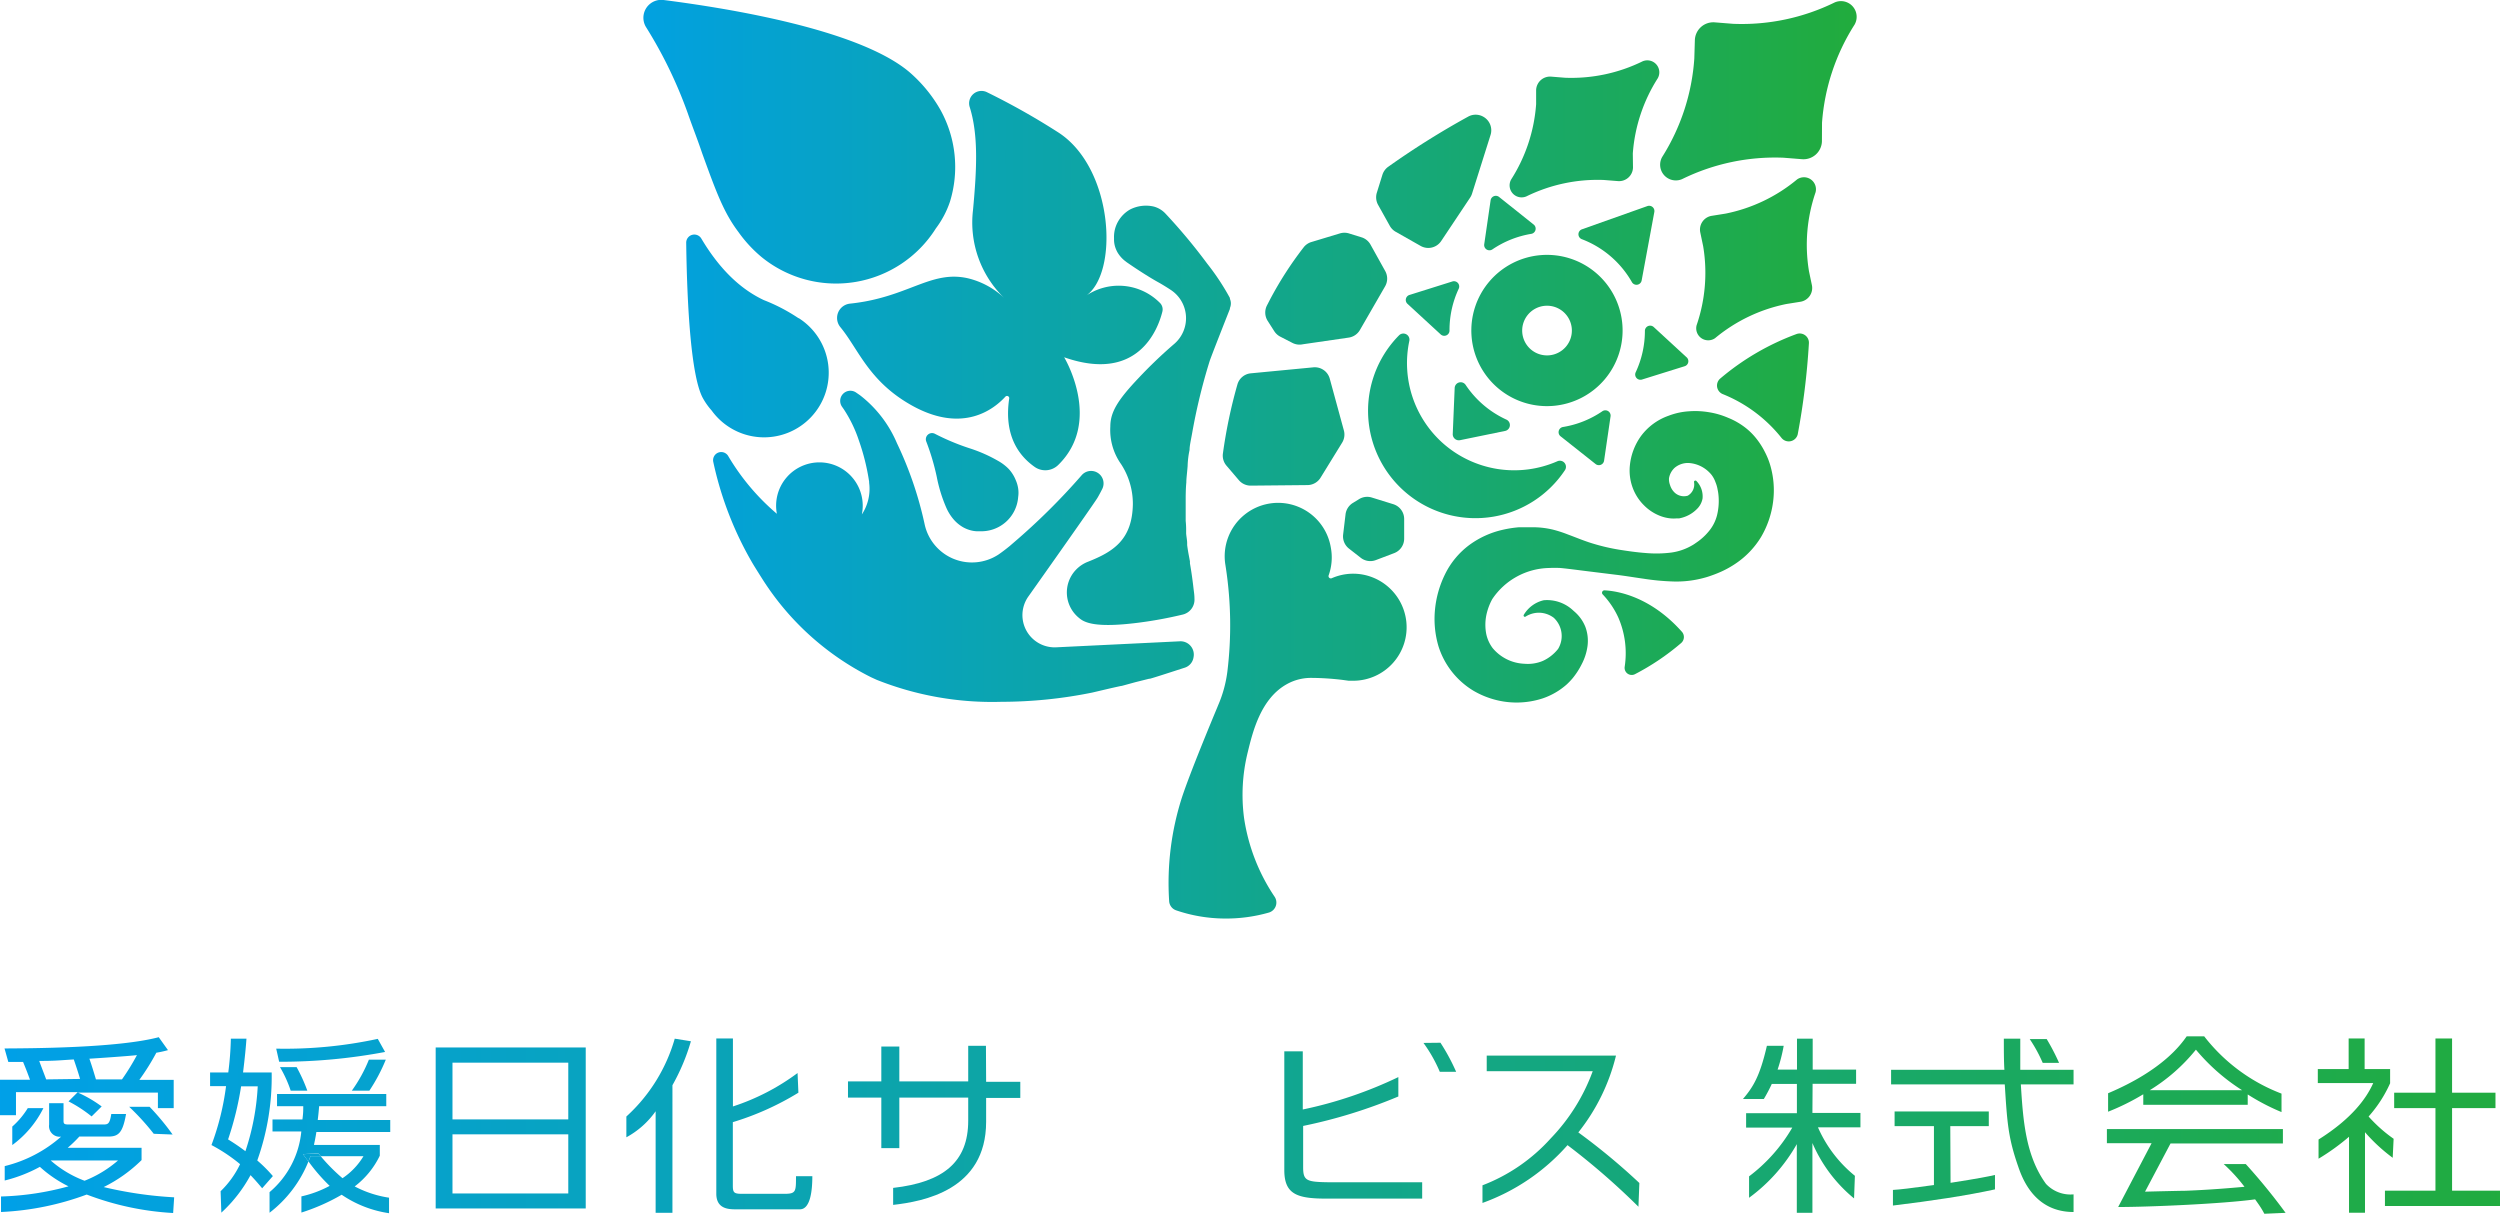 <svg xmlns="http://www.w3.org/2000/svg" xmlns:xlink="http://www.w3.org/1999/xlink" viewBox="0 0 270.73 131.44"><defs><style>.cls-1{fill:url(#新規グラデーションスウォッチ_1);}.cls-2{fill:url(#新規グラデーションスウォッチ_1-2);}.cls-3{fill:url(#新規グラデーションスウォッチ_1-3);}.cls-4{fill:url(#新規グラデーションスウォッチ_1-4);}.cls-5{fill:url(#新規グラデーションスウォッチ_1-5);}.cls-6{fill:url(#新規グラデーションスウォッチ_1-6);}.cls-7{fill:url(#新規グラデーションスウォッチ_1-7);}.cls-8{fill:url(#新規グラデーションスウォッチ_1-8);}.cls-9{fill:url(#新規グラデーションスウォッチ_1-10);}.cls-10{fill:url(#新規グラデーションスウォッチ_1-11);}.cls-11{fill:url(#新規グラデーションスウォッチ_1-12);}.cls-12{fill:url(#新規グラデーションスウォッチ_1-13);}.cls-13{fill:url(#新規グラデーションスウォッチ_1-14);}.cls-14{fill:url(#新規グラデーションスウォッチ_1-15);}.cls-15{fill:url(#新規グラデーションスウォッチ_1-16);}.cls-16{fill:url(#新規グラデーションスウォッチ_1-18);}.cls-17{fill:url(#新規グラデーションスウォッチ_1-19);}.cls-18{fill:url(#新規グラデーションスウォッチ_1-21);}.cls-19{fill:url(#新規グラデーションスウォッチ_1-24);}.cls-20{fill:url(#新規グラデーションスウォッチ_1-25);}.cls-21{fill:url(#新規グラデーションスウォッチ_1-26);}.cls-22{fill:url(#新規グラデーションスウォッチ_1-27);}.cls-23{fill:url(#新規グラデーションスウォッチ_1-28);}.cls-24{fill:url(#新規グラデーションスウォッチ_1-29);}.cls-25{fill:url(#新規グラデーションスウォッチ_1-30);}.cls-26{fill:url(#新規グラデーションスウォッチ_1-31);}.cls-27{fill:url(#新規グラデーションスウォッチ_1-32);}.cls-28{fill:url(#新規グラデーションスウォッチ_1-33);}.cls-29{fill:url(#新規グラデーションスウォッチ_1-34);}.cls-30{fill:url(#新規グラデーションスウォッチ_1-35);}.cls-31{fill:url(#新規グラデーションスウォッチ_1-36);}.cls-32{fill:url(#新規グラデーションスウォッチ_1-37);}.cls-33{fill:url(#新規グラデーションスウォッチ_1-38);}.cls-34{fill:url(#新規グラデーションスウォッチ_1-39);}.cls-35{fill:url(#新規グラデーションスウォッチ_1-40);}.cls-36{fill:url(#新規グラデーションスウォッチ_1-41);}.cls-37{fill:url(#新規グラデーションスウォッチ_1-42);}.cls-38{fill:url(#新規グラデーションスウォッチ_1-43);}.cls-39{fill:url(#新規グラデーションスウォッチ_1-44);}.cls-40{fill:url(#新規グラデーションスウォッチ_1-45);}.cls-41{fill:url(#新規グラデーションスウォッチ_1-46);}.cls-42{fill:url(#新規グラデーションスウォッチ_1-47);}.cls-43{fill:url(#新規グラデーションスウォッチ_1-48);}.cls-44{fill:url(#新規グラデーションスウォッチ_1-49);}.cls-45{fill:url(#新規グラデーションスウォッチ_1-50);}.cls-46{fill:url(#新規グラデーションスウォッチ_1-51);}.cls-47{fill:url(#新規グラデーションスウォッチ_1-52);}.cls-48{fill:url(#新規グラデーションスウォッチ_1-53);}.cls-49{fill:url(#新規グラデーションスウォッチ_1-54);}.cls-50{fill:url(#新規グラデーションスウォッチ_1-55);}</style><linearGradient id="新規グラデーションスウォッチ_1" x1="282.27" y1="113.79" x2="-2.33" y2="113.79" gradientUnits="userSpaceOnUse"><stop offset="0" stop-color="#22ac38"/><stop offset="1" stop-color="#00a0e9"/></linearGradient><linearGradient id="新規グラデーションスウォッチ_1-2" x1="282.27" y1="121.38" x2="-2.33" y2="121.38" xlink:href="#新規グラデーションスウォッチ_1"/><linearGradient id="新規グラデーションスウォッチ_1-3" x1="282.27" y1="116.55" x2="-2.33" y2="116.55" xlink:href="#新規グラデーションスウォッチ_1"/><linearGradient id="新規グラデーションスウォッチ_1-4" x1="282.27" y1="121.92" x2="-2.33" y2="121.92" xlink:href="#新規グラデーションスウォッチ_1"/><linearGradient id="新規グラデーションスウォッチ_1-5" x1="282.27" y1="125.39" x2="-2.33" y2="125.39" xlink:href="#新規グラデーションスウォッチ_1"/><linearGradient id="新規グラデーションスウォッチ_1-6" x1="282.27" y1="116.83" x2="-2.33" y2="116.83" xlink:href="#新規グラデーションスウォッチ_1"/><linearGradient id="新規グラデーションスウォッチ_1-7" x1="282.27" y1="125.34" x2="-2.33" y2="125.34" xlink:href="#新規グラデーションスウォッチ_1"/><linearGradient id="新規グラデーションスウォッチ_1-8" x1="282.27" y1="113.74" x2="-2.33" y2="113.74" xlink:href="#新規グラデーションスウォッチ_1"/><linearGradient id="新規グラデーションスウォッチ_1-10" x1="282.27" y1="116.43" x2="-2.33" y2="116.43" xlink:href="#新規グラデーションスウォッチ_1"/><linearGradient id="新規グラデーションスウォッチ_1-11" x1="282.27" y1="121.88" x2="-2.33" y2="121.88" xlink:href="#新規グラデーションスウォッチ_1"/><linearGradient id="新規グラデーションスウォッチ_1-12" x1="282.27" y1="124.9" x2="-2.33" y2="124.9" xlink:href="#新規グラデーションスウォッチ_1"/><linearGradient id="新規グラデーションスウォッチ_1-13" x1="282.27" y1="122.15" x2="-2.33" y2="122.15" xlink:href="#新規グラデーションスウォッチ_1"/><linearGradient id="新規グラデーションスウォッチ_1-14" x1="282.27" y1="121.7" x2="-2.33" y2="121.7" xlink:href="#新規グラデーションスウォッチ_1"/><linearGradient id="新規グラデーションスウォッチ_1-15" x1="282.27" y1="121.91" x2="-2.33" y2="121.91" xlink:href="#新規グラデーションスウォッチ_1"/><linearGradient id="新規グラデーションスウォッチ_1-16" x1="282.27" y1="121.87" x2="-2.33" y2="121.87" xlink:href="#新規グラデーションスウォッチ_1"/><linearGradient id="新規グラデーションスウォッチ_1-18" x1="282.27" y1="114.48" x2="-2.33" y2="114.48" xlink:href="#新規グラデーションスウォッチ_1"/><linearGradient id="新規グラデーションスウォッチ_1-19" x1="282.27" y1="121.84" x2="-2.33" y2="121.84" xlink:href="#新規グラデーションスウォッチ_1"/><linearGradient id="新規グラデーションスウォッチ_1-21" x1="282.27" y1="122.51" x2="-2.33" y2="122.51" xlink:href="#新規グラデーションスウォッチ_1"/><linearGradient id="新規グラデーションスウォッチ_1-24" x1="282.27" y1="125.45" x2="-2.33" y2="125.45" xlink:href="#新規グラデーションスウォッチ_1"/><linearGradient id="新規グラデーションスウォッチ_1-25" x1="282.27" y1="121.87" x2="-2.33" y2="121.87" xlink:href="#新規グラデーションスウォッチ_1"/><linearGradient id="新規グラデーションスウォッチ_1-26" x1="282.27" y1="126.83" x2="-2.33" y2="126.83" xlink:href="#新規グラデーションスウォッチ_1"/><linearGradient id="新規グラデーションスウォッチ_1-27" x1="282.27" y1="116.32" x2="-2.33" y2="116.32" xlink:href="#新規グラデーションスウォッチ_1"/><linearGradient id="新規グラデーションスウォッチ_1-28" x1="282.27" y1="121.9" x2="-2.33" y2="121.9" xlink:href="#新規グラデーションスウォッチ_1"/><linearGradient id="新規グラデーションスウォッチ_1-29" x1="282.27" y1="121.53" x2="-2.33" y2="121.53" xlink:href="#新規グラデーションスウォッチ_1"/><linearGradient id="新規グラデーションスウォッチ_1-30" x1="205.05" y1="15.33" x2="62.62" y2="15.33" xlink:href="#新規グラデーションスウォッチ_1"/><linearGradient id="新規グラデーションスウォッチ_1-31" x1="205.05" y1="36.37" x2="62.62" y2="36.37" xlink:href="#新規グラデーションスウォッチ_1"/><linearGradient id="新規グラデーションスウォッチ_1-32" x1="205.05" y1="52.21" x2="62.62" y2="52.21" xlink:href="#新規グラデーションスウォッチ_1"/><linearGradient id="新規グラデーションスウォッチ_1-33" x1="205.05" y1="59.16" x2="62.62" y2="59.16" xlink:href="#新規グラデーションスウォッチ_1"/><linearGradient id="新規グラデーションスウォッチ_1-34" x1="205.05" y1="44.96" x2="62.62" y2="44.96" xlink:href="#新規グラデーションスウォッチ_1"/><linearGradient id="新規グラデーションスウォッチ_1-35" x1="205.05" y1="30.38" x2="62.62" y2="30.38" xlink:href="#新規グラデーションスウォッチ_1"/><linearGradient id="新規グラデーションスウォッチ_1-36" x1="205.05" y1="46.11" x2="62.62" y2="46.11" xlink:href="#新規グラデーションスウォッチ_1"/><linearGradient id="新規グラデーションスウォッチ_1-37" x1="205.05" y1="9.81" x2="62.62" y2="9.81" xlink:href="#新規グラデーションスウォッチ_1"/><linearGradient id="新規グラデーションスウォッチ_1-38" x1="205.05" y1="13.96" x2="62.62" y2="13.96" xlink:href="#新規グラデーションスウォッチ_1"/><linearGradient id="新規グラデーションスウォッチ_1-39" x1="205.05" y1="28.03" x2="62.62" y2="28.03" xlink:href="#新規グラデーションスウォッチ_1"/><linearGradient id="新規グラデーションスウォッチ_1-40" x1="205.05" y1="60.3" x2="62.62" y2="60.3" xlink:href="#新規グラデーションスウォッチ_1"/><linearGradient id="新規グラデーションスウォッチ_1-41" x1="205.05" y1="57.28" x2="62.62" y2="57.28" xlink:href="#新規グラデーションスウォッチ_1"/><linearGradient id="新規グラデーションスウォッチ_1-42" x1="205.05" y1="46.19" x2="62.62" y2="46.19" xlink:href="#新規グラデーションスウォッチ_1"/><linearGradient id="新規グラデーションスウォッチ_1-43" x1="205.05" y1="31.24" x2="62.62" y2="31.24" xlink:href="#新規グラデーションスウォッチ_1"/><linearGradient id="新規グラデーションスウォッチ_1-44" x1="205.05" y1="19.65" x2="62.62" y2="19.65" xlink:href="#新規グラデーションスウォッチ_1"/><linearGradient id="新規グラデーションスウォッチ_1-45" x1="205.05" y1="68.51" x2="62.62" y2="68.51" xlink:href="#新規グラデーションスウォッチ_1"/><linearGradient id="新規グラデーションスウォッチ_1-46" x1="205.05" y1="41.96" x2="62.62" y2="41.96" xlink:href="#新規グラデーションスウォッチ_1"/><linearGradient id="新規グラデーションスウォッチ_1-47" x1="205.05" y1="77.02" x2="62.62" y2="77.02" xlink:href="#新規グラデーションスウォッチ_1"/><linearGradient id="新規グラデーションスウォッチ_1-48" x1="205.05" y1="35.79" x2="62.62" y2="35.79" xlink:href="#新規グラデーションスウォッチ_1"/><linearGradient id="新規グラデーションスウォッチ_1-49" x1="205.05" y1="44.5" x2="62.62" y2="44.5" xlink:href="#新規グラデーションスウォッチ_1"/><linearGradient id="新規グラデーションスウォッチ_1-50" x1="205.05" y1="26.55" x2="62.62" y2="26.55" xlink:href="#新規グラデーションスウォッチ_1"/><linearGradient id="新規グラデーションスウォッチ_1-51" x1="205.05" y1="47.39" x2="62.62" y2="47.39" xlink:href="#新規グラデーションスウォッチ_1"/><linearGradient id="新規グラデーションスウォッチ_1-52" x1="205.05" y1="24.18" x2="62.62" y2="24.18" xlink:href="#新規グラデーションスウォッチ_1"/><linearGradient id="新規グラデーションスウォッチ_1-53" x1="205.05" y1="33.42" x2="62.62" y2="33.42" xlink:href="#新規グラデーションスウォッチ_1"/><linearGradient id="新規グラデーションスウォッチ_1-54" x1="205.05" y1="38.18" x2="62.62" y2="38.18" xlink:href="#新規グラデーションスウォッチ_1"/><linearGradient id="新規グラデーションスウォッチ_1-55" x1="131.89" y1="78.43" x2="131.89" y2="78.43" xlink:href="#新規グラデーションスウォッチ_1"/></defs><title>logo_title01</title><g id="レイヤー_2" data-name="レイヤー 2"><g id="レイヤー_1-2" data-name="レイヤー 1"><path class="cls-1" d="M221.21,115.1l1.77,0a24.06,24.06,0,0,0-1.34-2.58H219.8A15.77,15.77,0,0,1,221.21,115.1Z"/><path class="cls-2" d="M18.69,122.86a26.52,26.52,0,0,0-2.49-3l-2.21,0a26.13,26.13,0,0,1,2.66,2.92Z"/><path class="cls-3" d="M16.93,114a10.6,10.6,0,0,0,1.26-.28l-1-1.4c-4.47,1.18-13.83,1.2-16.7,1.22L.9,115H2.5c.41,1,.45,1.12.75,1.93H0v3.84H1.73v-2.5H8.42l-1,1a14.38,14.38,0,0,1,2.5,1.63l1.09-1.08a13.49,13.49,0,0,0-2.57-1.5h8.66V120h1.71v-3.06H15.09A24.7,24.7,0,0,0,16.93,114ZM5,116.89c-.26-.71-.62-1.61-.75-2,1.75,0,2.07-.06,3.74-.16.19.55.49,1.44.68,2.11Zm8.19,0H10.39c-.23-.77-.47-1.56-.71-2.24,1-.06,4.45-.3,5.15-.39A24.65,24.65,0,0,1,13.21,116.89Z"/><path class="cls-4" d="M4.7,120l-1.69,0A8.82,8.82,0,0,1,1.33,122l0,2A11.09,11.09,0,0,0,4.7,120Z"/><path class="cls-5" d="M15.33,125.63V124.3h-8a14.13,14.13,0,0,0,1.26-1.22h3.14c1.11,0,1.56-.41,1.92-2.44l-1.6,0c-.19,1.23-.42,1.13-1.08,1.13H7.35c-.45,0-.47-.14-.47-.43v-1.87H5.32v2.32a1.15,1.15,0,0,0,1.3,1.3,14.41,14.41,0,0,1-6.11,3.19l0,1.56a15.91,15.91,0,0,0,3.81-1.48,13.28,13.28,0,0,0,3.1,2.11,30.44,30.44,0,0,1-7.31,1.1l0,1.68a30.57,30.57,0,0,0,9.28-1.89,30.92,30.92,0,0,0,9.36,2l.11-1.7a42.63,42.63,0,0,1-7.63-1.11A15.84,15.84,0,0,0,15.33,125.63Zm-6.16,2.24a11.82,11.82,0,0,1-3.68-2.2h7.29A12.52,12.52,0,0,1,9.17,127.86Z"/><path class="cls-6" d="M31.48,118.11h1.8a17.49,17.49,0,0,0-1.16-2.55l-1.8,0A13.05,13.05,0,0,1,31.48,118.11Z"/><path class="cls-7" d="M34.74,125.22l-.27-.31-1.66.08.59.8c.07-.19.15-.37.21-.57Z"/><path class="cls-8" d="M41.7,113.92l-.79-1.42a47.59,47.59,0,0,1-11,1.06l.32,1.42A61.19,61.19,0,0,0,41.7,113.92Z"/><path class="cls-6" d="M35.28,118.11h1.8a17.49,17.49,0,0,0-1.16-2.55l-1.8,0A13.05,13.05,0,0,1,35.28,118.11Z"/><path class="cls-9" d="M38.1,118.11H40a18.81,18.81,0,0,0,1.78-3.36l-1.83,0A16,16,0,0,1,38.1,118.11Z"/><path class="cls-10" d="M27.86,125.67a26.91,26.91,0,0,0,1.56-9.53h-3.1c.19-1.54.31-2.76.37-3.66H25a33.89,33.89,0,0,1-.28,3.66H22.75v1.48h1.73A28.49,28.49,0,0,1,22.9,124,18,18,0,0,1,26,126.07,10.12,10.12,0,0,1,23.89,129l.08,2.32a15.48,15.48,0,0,0,3.16-4.06c.45.47.75.81,1.26,1.42l1.16-1.32A15.45,15.45,0,0,0,27.86,125.67Zm-1.28-1a22.72,22.72,0,0,0-1.88-1.28,34.15,34.15,0,0,0,1.41-5.75h1.8A26.25,26.25,0,0,1,26.58,124.65Z"/><path class="cls-11" d="M34.56,119.79h7.27v-1.32H30v1.32h2.84c0,.45,0,.77-.09,1.44H29.51v1.3h3.12a9.82,9.82,0,0,1-3.44,6.57v2.23a13.2,13.2,0,0,0,4.21-5.55l-.59-.8,1.66-.08.27.31h4.62a7.51,7.51,0,0,1-2.27,2.38,19.93,19.93,0,0,1-2.36-2.38H33.62c-.06.2-.14.38-.21.57a19.44,19.44,0,0,0,2.29,2.64,11.93,11.93,0,0,1-3.06,1.14v1.75A21.62,21.62,0,0,0,37,129.38a12.26,12.26,0,0,0,5.13,2l0-1.68a11.67,11.67,0,0,1-3.72-1.22,9.19,9.19,0,0,0,2.72-3.33v-1.16H34c.06-.32.15-.67.26-1.4h8v-1.3H34.41C34.45,120.91,34.49,120.65,34.56,119.79Z"/><path class="cls-12" d="M47.18,130.87H63.43V113.43H47.18ZM49,115.08H61.54v6.14H49Zm0,7.76H61.54v6.4H49Z"/><path class="cls-13" d="M85,129.28h-4.7c-.83,0-.94-.16-.94-.89v-6.87a30.36,30.36,0,0,0,7.1-3.19l-.09-2.13a24.3,24.3,0,0,1-7,3.62v-7.36h-1.8v16.81c0,1.58,1.22,1.69,2.05,1.69h7c1.13,0,1.35-2,1.35-3.59H86.2C86.2,129,86.21,129.28,85,129.28Z"/><path class="cls-14" d="M67.83,120.91v2.25A9.3,9.3,0,0,0,71,120.34v11h1.82V117.52a22.27,22.27,0,0,0,2-4.76l-1.75-.28A18.16,18.16,0,0,1,67.83,120.91Z"/><path class="cls-15" d="M106.77,113.25h-1.92v3.86H97.39v-3.78H95.44v3.78H91.83v1.75h3.61v5.47h1.95v-5.47h7.46v2.5c0,4.47-2.68,6.66-8.13,7.28v1.84c3.21-.37,10.07-1.56,10.07-9v-2.58h3.7v-1.75h-3.7Z"/><rect class="cls-10" x="115.07" y="120.91" width="18.39" height="1.93"/><path class="cls-16" d="M154.15,112.94a15.59,15.59,0,0,1,1.77,3.13l1.77,0a22,22,0,0,0-1.7-3.15Z"/><path class="cls-17" d="M141.12,126.42v-4.49a55.39,55.39,0,0,0,10.31-3.19l0-2.1a45.22,45.22,0,0,1-10.35,3.51v-6.3h-2v12.86c0,2.58,1.33,3.09,4.51,3.09h10.42l0-1.77H143.94C141.51,128,141.12,127.88,141.12,126.42Z"/><path class="cls-16" d="M154.11,116a22,22,0,0,0-1.7-3.15l-1.85.07a15.6,15.6,0,0,1,1.77,3.13Z"/><path class="cls-18" d="M175,114.31H161V116h11.48a20.7,20.7,0,0,1-4.55,7.28,19.16,19.16,0,0,1-7.39,5.08v1.91a22.41,22.41,0,0,0,9.21-6.26,76.77,76.77,0,0,1,7.68,6.67l.1-2.57a69.36,69.36,0,0,0-6.61-5.48A21.49,21.49,0,0,0,175,114.31Z"/><path class="cls-14" d="M186.46,118h2.65V116.4h-2.65v-3.92h-1.65v3.92h-3.12V118h3a19.6,19.6,0,0,1-2.86,6.17l.05,2.84a19.66,19.66,0,0,0,3-5.41v9.76h1.65v-9.62a16.54,16.54,0,0,0,2.25,3.37l.08-2.58a14.61,14.61,0,0,1-2.33-3.2Z"/><path class="cls-14" d="M196.29,117.37H201v-1.54h-4.7v-3.35H194.6v3.35h-2.1a17.87,17.87,0,0,0,.66-2.58h-1.82c-.77,3.36-1.52,4.5-2.59,5.76l2.26,0c.29-.48.64-1.14.86-1.63h2.72v3.17h-5.5v1.56h5a17.73,17.73,0,0,1-4.68,5.28l0,2.32a18.44,18.44,0,0,0,5.17-5.81v7.44h1.69v-7.56a15.84,15.84,0,0,0,4.51,6l.09-2.45a13.94,13.94,0,0,1-4-5.25h4.6v-1.56h-5.2Z"/><path class="cls-19" d="M211.2,121.95h4.17v-1.59h-10.2v1.59h4.26v6.38c-2.69.37-3.54.47-4.44.53l0,1.69c4.08-.49,8-1.08,11.05-1.75v-1.56c-.81.18-1.73.37-4.81.85Z"/><path class="cls-20" d="M224.56,129.34a3.63,3.63,0,0,1-3-1.14c-2.24-3.09-2.48-7-2.72-10.77h5.71v-1.58h-5.77c0-1.87,0-2.68,0-3.37H217c0,1.2,0,2.42.06,3.37H204.79v1.58H217.1c.26,4.13.36,5.75,1.45,8.88.52,1.55,1.9,4.94,6,4.94v-1.93Z"/><path class="cls-21" d="M228.16,123.8H233l-3.62,6.91c3.29,0,11.26-.34,14.83-.83.45.63.71,1,1,1.56l2.3-.1a65.09,65.09,0,0,0-4.31-5.28l-2.39,0a18,18,0,0,1,2.25,2.46c-1.58.14-3.78.33-6.39.43-.45,0-3.85.08-4.38.1l2.76-5.22h12.17v-1.56H228.16Z"/><path class="cls-22" d="M238.7,112.23h-1.9c-.58.81-2.54,3.64-8.51,6.16l0,2a25.33,25.33,0,0,0,3.81-1.89v1.14h11.31v-1.12a23.42,23.42,0,0,0,3.66,1.91v-2A19.28,19.28,0,0,1,238.7,112.23Zm-5.9,5.83a19.55,19.55,0,0,0,5-4.39,21.46,21.46,0,0,0,5,4.39Z"/><path class="cls-23" d="M259.21,123.32a15.62,15.62,0,0,1-2.71-2.41,14.09,14.09,0,0,0,2.33-3.6v-1.54h-2.76v-3.31h-1.73v3.31H251v1.52h6c-.73,1.65-2.33,3.86-5.92,6.11v2.08a24,24,0,0,0,3.3-2.38v8.23h1.73v-8.72a18.63,18.63,0,0,0,3,2.77Z"/><polygon class="cls-24" points="265.54 128.94 265.54 120 270.24 120 270.24 118.33 265.54 118.33 265.54 112.46 263.74 112.46 263.74 118.33 259.27 118.33 259.27 120 263.74 120 263.74 128.94 258.27 128.94 258.27 130.6 270.73 130.6 270.73 128.94 265.54 128.94"/><path class="cls-25" d="M71.86,0A1.94,1.94,0,0,0,70,3a47.91,47.91,0,0,1,4.46,9.21c.64,1.83,1,2.68,1.58,4.39,1.54,4.25,2.34,6.42,3.93,8.53a14.22,14.22,0,0,0,2.53,2.73,12.77,12.77,0,0,0,18.85-3.13,10.19,10.19,0,0,0,1.52-2.88,12.75,12.75,0,0,0-1-9.9A15.51,15.51,0,0,0,98.4,7.74C92.89,3.17,78.9.9,71.86,0Z"/><path class="cls-26" d="M86.46,34.45a19.3,19.3,0,0,0-3.74-1.95c-2-.94-4.46-2.77-6.78-6.68a.88.88,0,0,0-1.63.45c.1,7.48.58,14.45,1.76,16.76a7.41,7.41,0,0,0,1,1.43,7,7,0,1,0,9.44-10Z"/><path class="cls-27" d="M109.25,50.8a5.1,5.1,0,0,0-1.18-.9,15.92,15.92,0,0,0-3.12-1.37,25.24,25.24,0,0,1-3.7-1.55.67.67,0,0,0-.94.84,25.24,25.24,0,0,1,1.14,3.85,15.92,15.92,0,0,0,1,3.25,5.1,5.1,0,0,0,.77,1.27,4,4,0,0,0,1.08.91,3.55,3.55,0,0,0,.9.35,3.15,3.15,0,0,0,.92.08,4,4,0,0,0,4.14-3.71,3.15,3.15,0,0,0,0-.92A3.55,3.55,0,0,0,110,52,4,4,0,0,0,109.25,50.8Z"/><path class="cls-28" d="M127.73,69.45l-13.37.65a3.49,3.49,0,0,1-3-5.5c4.41-6.23,7.35-10.43,7.5-10.71,0,0,.12-.2.33-.6l.17-.33a1.35,1.35,0,0,0-2.22-1.5,70.66,70.66,0,0,1-7.39,7.32l-.43.37q-.6.49-1.19.9a5.24,5.24,0,0,1-8-3.28,39.81,39.81,0,0,0-3-8.78,12.94,12.94,0,0,0-4-5.19l-.45-.31a1.1,1.1,0,0,0-1.5,1.55l.19.27A14.29,14.29,0,0,1,93,47.67a24.12,24.12,0,0,1,1.12,4.5v.11a5,5,0,0,1-.79,3.43,4.69,4.69,0,1,0-9.2-.07,24.6,24.6,0,0,1-5.28-6.27.88.88,0,0,0-1.61.64,37.28,37.28,0,0,0,4.21,10.91l.16.27.21.34.35.56.31.49A29.63,29.63,0,0,0,94.21,73.28l.14.07.59.27A33.8,33.8,0,0,0,108.46,76a49.52,49.52,0,0,0,9.82-1c1-.23,2.05-.49,3.14-.72h.05l1.5-.41,1.48-.37.08,0c.25-.06,1.41-.43,3.72-1.18a1.39,1.39,0,0,0,1-1.14v0A1.44,1.44,0,0,0,127.73,69.45Z"/><path class="cls-29" d="M130.73,28.55a61.18,61.18,0,0,0-4.51-5.41,2.68,2.68,0,0,0-1.31-.78h0a3.78,3.78,0,0,0-2.54.33,3.48,3.48,0,0,0-1.54,1.84,3.36,3.36,0,0,0-.19,1.23c0,.06,0,.12,0,.19a2.64,2.64,0,0,0,.09.68,3,3,0,0,0,.31.74,3.36,3.36,0,0,0,.78.88l.21.16c2.11,1.46,3.39,2.15,3.39,2.15.36.2.81.47,1.39.85a3.67,3.67,0,0,1,.33,5.85A50.39,50.39,0,0,0,123.24,41c-2.18,2.31-3,3.62-3,5.18a6.39,6.39,0,0,0,1.17,4.09,7.88,7.88,0,0,1,1.27,4.31c-.06,3.88-2.12,5.17-4.88,6.26a3.58,3.58,0,0,0-1.29.87,3.55,3.55,0,0,0,.33,5.2c.55.47,1.65,1.14,6.47.52a44.82,44.82,0,0,0,4.78-.88,1.66,1.66,0,0,0,1.26-1.74c0-.38-.06-.74-.1-1.07,0,0-.15-1.4-.39-2.73v0l0-.22-.12-.64h0c-.07-.36-.13-.74-.18-1.12l0-.19c0-.34-.08-.7-.11-1.07,0-.14,0-.28,0-.42q0-.46-.05-.94c0-.34,0-.6,0-.74,0-.89,0-1.71,0-1.75v0s0-1,.07-1.67c0-.46.07-.89.14-1.77h0a9.49,9.49,0,0,1,.21-1.75c0-.45.12-.93.29-1.88a63.62,63.62,0,0,1,1.72-7.21l.16-.52h0c.15-.48,2-5.16,2.2-5.67l0-.09a1.25,1.25,0,0,0,0-1l0-.09A26,26,0,0,0,130.73,28.55Z"/><path class="cls-30" d="M108.79,32.31a11.39,11.39,0,0,1-3.42-9.57c.42-4.5.58-8.13-.35-11.12A1.34,1.34,0,0,1,106.91,10a77.06,77.06,0,0,1,7.74,4.37c6,3.92,6.55,15.4,2.84,17.74a6.29,6.29,0,0,1,8.09.66,1,1,0,0,1,.29,1c-.47,1.87-2.62,7.73-10.63,4.92,0,0,4.19,6.93-.64,11.66a2,2,0,0,1-2.5.25c-1.45-1-3.46-3.11-2.81-7.45a.24.24,0,0,0-.41-.2c-1.27,1.39-4.61,4-10.06,1C94.08,41.33,93,37.85,91,35.42a1.56,1.56,0,0,1,1.06-2.54c.58-.06,1.09-.14,1.55-.22,5.15-.93,7.48-3.33,11.14-2.54A8.63,8.63,0,0,1,108.79,32.31Z"/><path class="cls-31" d="M156.26,48a11.62,11.62,0,0,1-3.64-11.09.66.66,0,0,0-1.1-.61q-.28.28-.54.58a11.63,11.63,0,1,0,18.46,14.08.66.66,0,0,0-.81-1A11.64,11.64,0,0,1,156.26,48Z"/><path class="cls-32" d="M197.31,13.29a22.84,22.84,0,0,1,3.53-10.63h0a1.7,1.7,0,0,0-2.15-2.4h0a22.84,22.84,0,0,1-11,2.32l-2-.16a2,2,0,0,0-2.15,1.92l-.06,2A22.84,22.84,0,0,1,180,17a1.7,1.7,0,0,0,2.15,2.4h0a22.84,22.84,0,0,1,11-2.32l2,.16a2,2,0,0,0,2.15-1.92Z"/><path class="cls-33" d="M176.82,16.62a17.49,17.49,0,0,1,2.7-8.14h0a1.3,1.3,0,0,0-1.64-1.84h0a17.49,17.49,0,0,1-8.39,1.78L168,8.3a1.51,1.51,0,0,0-1.65,1.47l0,1.52a17.49,17.49,0,0,1-2.7,8.14h0a1.3,1.3,0,0,0,1.64,1.84h0a17.49,17.49,0,0,1,8.39-1.78l1.51.12a1.51,1.51,0,0,0,1.65-1.47Z"/><path class="cls-34" d="M195.9,29.38a17.49,17.49,0,0,1,.71-8.55h0a1.3,1.3,0,0,0-2-1.4h0a17.49,17.49,0,0,1-7.73,3.7l-1.5.24a1.51,1.51,0,0,0-1.25,1.82l.31,1.48a17.49,17.49,0,0,1-.71,8.55h0a1.3,1.3,0,0,0,2,1.4h0a17.49,17.49,0,0,1,7.73-3.7l1.5-.24a1.51,1.51,0,0,0,1.25-1.82Z"/><path class="cls-35" d="M165.2,66.78a.14.14,0,0,1-.19-.19A3.39,3.39,0,0,1,167.18,65a4.12,4.12,0,0,1,3.17,1.1l.17.15a4.26,4.26,0,0,1,1.16,1.63,4.32,4.32,0,0,1,.23,2.12,5.89,5.89,0,0,1-.6,1.88,8.16,8.16,0,0,1-1,1.56,7.52,7.52,0,0,1-.66.69,7.75,7.75,0,0,1-.79.61,7.64,7.64,0,0,1-1.77.88,9.11,9.11,0,0,1-5.71,0,9.29,9.29,0,0,1-1.82-.82A8.65,8.65,0,0,1,155.78,70a10.44,10.44,0,0,1-.38-4,11,11,0,0,1,1.08-3.8A8.72,8.72,0,0,1,159.14,59a9.75,9.75,0,0,1,3.56-1.62,12.18,12.18,0,0,1,1.77-.28l.42,0h.41c.31,0,.61,0,.93,0a9.37,9.37,0,0,1,1.92.25,13.15,13.15,0,0,1,1.64.53c1,.37,1.84.73,2.76,1a21.46,21.46,0,0,0,2.81.65c1,.16,1.94.29,2.89.36a12.91,12.91,0,0,0,2.72-.05,6.09,6.09,0,0,0,2.27-.78c.17-.09.33-.21.49-.32a5.64,5.64,0,0,0,.49-.37,6,6,0,0,0,.8-.8,4.38,4.38,0,0,0,.91-1.73,6.47,6.47,0,0,0,.19-1.9A5.28,5.28,0,0,0,186,53a3.53,3.53,0,0,0-.23-.79,2.91,2.91,0,0,0-.41-.77,3.07,3.07,0,0,0-.27-.3,3.44,3.44,0,0,0-2.2-1,2.23,2.23,0,0,0-1.54.52,2,2,0,0,0-.61,1.12,1.71,1.71,0,0,0,.11.74,1.86,1.86,0,0,0,.4.72,1.47,1.47,0,0,0,1.52.44,1.4,1.4,0,0,0,.68-1.47.15.15,0,0,1,.26-.12,2.38,2.38,0,0,1,.66,1.91,2.1,2.1,0,0,1-.49,1,3.61,3.61,0,0,1-1.79,1.08l-.26.06-.3,0a3.81,3.81,0,0,1-.59,0,4.25,4.25,0,0,1-1.13-.26A5,5,0,0,1,178,54.69a5.19,5.19,0,0,1-1.2-1.89,5.38,5.38,0,0,1-.3-2.37,6.54,6.54,0,0,1,1.2-3.2,6.32,6.32,0,0,1,3-2.21,7.37,7.37,0,0,1,2.21-.48,9,9,0,0,1,2.15.1,8.63,8.63,0,0,1,2.07.6,7.75,7.75,0,0,1,2,1.17,7,7,0,0,1,1,1,8.21,8.21,0,0,1,1,1.55,7.79,7.79,0,0,1,.52,1.25,9.63,9.63,0,0,1,.36,4.14,10,10,0,0,1-1.3,3.8A9.26,9.26,0,0,1,188,61a10.44,10.44,0,0,1-1.62.91c-.27.12-.56.24-.81.33s-.57.21-.87.29a11.36,11.36,0,0,1-3.51.44,25.69,25.69,0,0,1-3.2-.3c-1-.14-2-.31-3-.43l-3-.37c-1-.12-2.06-.27-3-.36a12.46,12.46,0,0,0-1.27,0,7.58,7.58,0,0,0-6.12,3.37,6.24,6.24,0,0,0-.66,1.83,5.27,5.27,0,0,0,0,1.9,3.87,3.87,0,0,0,.7,1.57,4.71,4.71,0,0,0,3.44,1.7,4.21,4.21,0,0,0,2-.31,4.35,4.35,0,0,0,.86-.52,4.44,4.44,0,0,0,.79-.78,2.7,2.7,0,0,0-.47-3.37h0a2.72,2.72,0,0,0-1.31-.53A2.67,2.67,0,0,0,165.2,66.78Z"/><path class="cls-36" d="M146.53,54.45l.65-.4a1.68,1.68,0,0,1,1.38-.17l2.32.72a1.68,1.68,0,0,1,1.18,1.57l0,2.13A1.68,1.68,0,0,1,151,59.89l-2,.76a1.68,1.68,0,0,1-1.66-.26l-1.28-1a1.68,1.68,0,0,1-.61-1.5l.26-2.18A1.68,1.68,0,0,1,146.53,54.45Z"/><path class="cls-37" d="M143,51.74l2.34-3.8a1.68,1.68,0,0,0,.19-1.33L144,41a1.68,1.68,0,0,0-1.78-1.22l-6.79.65A1.67,1.67,0,0,0,134,41.64a54,54,0,0,0-1.57,7.48,1.67,1.67,0,0,0,.39,1.31L134.16,52a1.68,1.68,0,0,0,1.29.59l6.18-.06A1.68,1.68,0,0,0,143,51.74Z"/><path class="cls-38" d="M141.1,37.28l4.95-.72a1.68,1.68,0,0,0,1.21-.81L150,31a1.68,1.68,0,0,0,0-1.66l-1.59-2.86a1.68,1.68,0,0,0-1-.79l-1.32-.41a1.68,1.68,0,0,0-1,0l-3.08.93a1.67,1.67,0,0,0-.84.58,38.76,38.76,0,0,0-3.64,5.65l-.33.64a1.69,1.69,0,0,0,.08,1.67l.71,1.11a1.68,1.68,0,0,0,.64.59l1.34.69A1.68,1.68,0,0,0,141.1,37.28Z"/><path class="cls-39" d="M151.16,25.11l2.68,1.52a1.68,1.68,0,0,0,2.23-.53l3.14-4.71a1.68,1.68,0,0,0,.2-.42l2-6.34a1.68,1.68,0,0,0-.8-2h0a1.67,1.67,0,0,0-1.62,0,88.89,88.89,0,0,0-8.67,5.44,1.69,1.69,0,0,0-.62.87l-.6,1.93a1.68,1.68,0,0,0,.14,1.32l1.26,2.26A1.68,1.68,0,0,0,151.16,25.11Z"/><path class="cls-40" d="M173.76,63.93a.26.26,0,0,0-.2.44,9.14,9.14,0,0,1,1.68,2.48,9.7,9.7,0,0,1,.7,5.36.77.77,0,0,0,1.11.8,26.17,26.17,0,0,0,5-3.37.86.86,0,0,0,.09-1.22C178.75,64.61,175.19,64,173.76,63.93Z"/><path class="cls-41" d="M186.54,42.67a15.53,15.53,0,0,1,6.39,4.76,1,1,0,0,0,1.75-.4,78.58,78.58,0,0,0,1.21-9.86,1,1,0,0,0-1.33-1A27.38,27.38,0,0,0,186.28,41,1,1,0,0,0,186.54,42.67Z"/><path class="cls-42" d="M152.29,67.29a5.81,5.81,0,0,0-4.9-5.1,5.76,5.76,0,0,0-3.18.43.25.25,0,0,1-.33-.31,5.75,5.75,0,0,0,.24-3,5.78,5.78,0,0,0-11.42,1.86l.06.39a41.45,41.45,0,0,1,.16,11.12,13.34,13.34,0,0,1-1,3.68l-.11.27c-.54,1.3-2.89,6.93-3.81,9.71a30.32,30.32,0,0,0-1.39,11.24,1.12,1.12,0,0,0,.75,1,16.53,16.53,0,0,0,5.27.89,16.77,16.77,0,0,0,4.79-.65,1.13,1.13,0,0,0,.61-1.71,20.69,20.69,0,0,1-3.31-8.54,19.23,19.23,0,0,1,.39-7.07c.55-2.26,1.42-5.85,4.26-7.42h0a5.34,5.34,0,0,1,2.61-.67,29.46,29.46,0,0,1,3.42.22l.66.09.47,0A5.79,5.79,0,0,0,152.29,67.29Z"/><path class="cls-43" d="M172.84,29.56a8.19,8.19,0,1,0,.92,11.54A8.19,8.19,0,0,0,172.84,29.56Zm-7.06,8.28a2.69,2.69,0,1,1,3.8-.3A2.69,2.69,0,0,1,165.78,37.84Z"/><path class="cls-44" d="M157.53,42l-.21,5a.66.66,0,0,0,.78.67l4.88-1a.65.65,0,0,0,.15-1.23,10.6,10.6,0,0,1-4.42-3.77A.65.65,0,0,0,157.53,42Z"/><path class="cls-45" d="M177.78,30.36l1.37-7.4a.57.57,0,0,0-.76-.64l-7.07,2.51a.57.57,0,0,0,0,1.08,10.57,10.57,0,0,1,5.39,4.62A.57.57,0,0,0,177.78,30.36Z"/><path class="cls-46" d="M169,47.25l3.79,3a.57.57,0,0,0,.92-.37l.7-4.79a.57.57,0,0,0-.88-.56,10.56,10.56,0,0,1-4.27,1.71A.57.57,0,0,0,169,47.25Z"/><path class="cls-47" d="M166.1,24.33l-3.76-3a.57.57,0,0,0-.92.37l-.69,4.75a.57.57,0,0,0,.88.56,10.57,10.57,0,0,1,4.24-1.69A.57.57,0,0,0,166.1,24.33Z"/><path class="cls-48" d="M156,36.2l-3.55-3.27a.57.57,0,0,1,.22-1l4.61-1.45a.57.57,0,0,1,.69.78,10.56,10.56,0,0,0-1,4.49A.57.57,0,0,1,156,36.2Z"/><path class="cls-49" d="M179.09,35.42l3.53,3.25a.57.57,0,0,1-.22,1l-4.58,1.43a.57.57,0,0,1-.69-.78,10.57,10.57,0,0,0,1-4.46A.57.57,0,0,1,179.09,35.42Z"/><path class="cls-50" d="M131.89,78.43"/></g></g></svg>